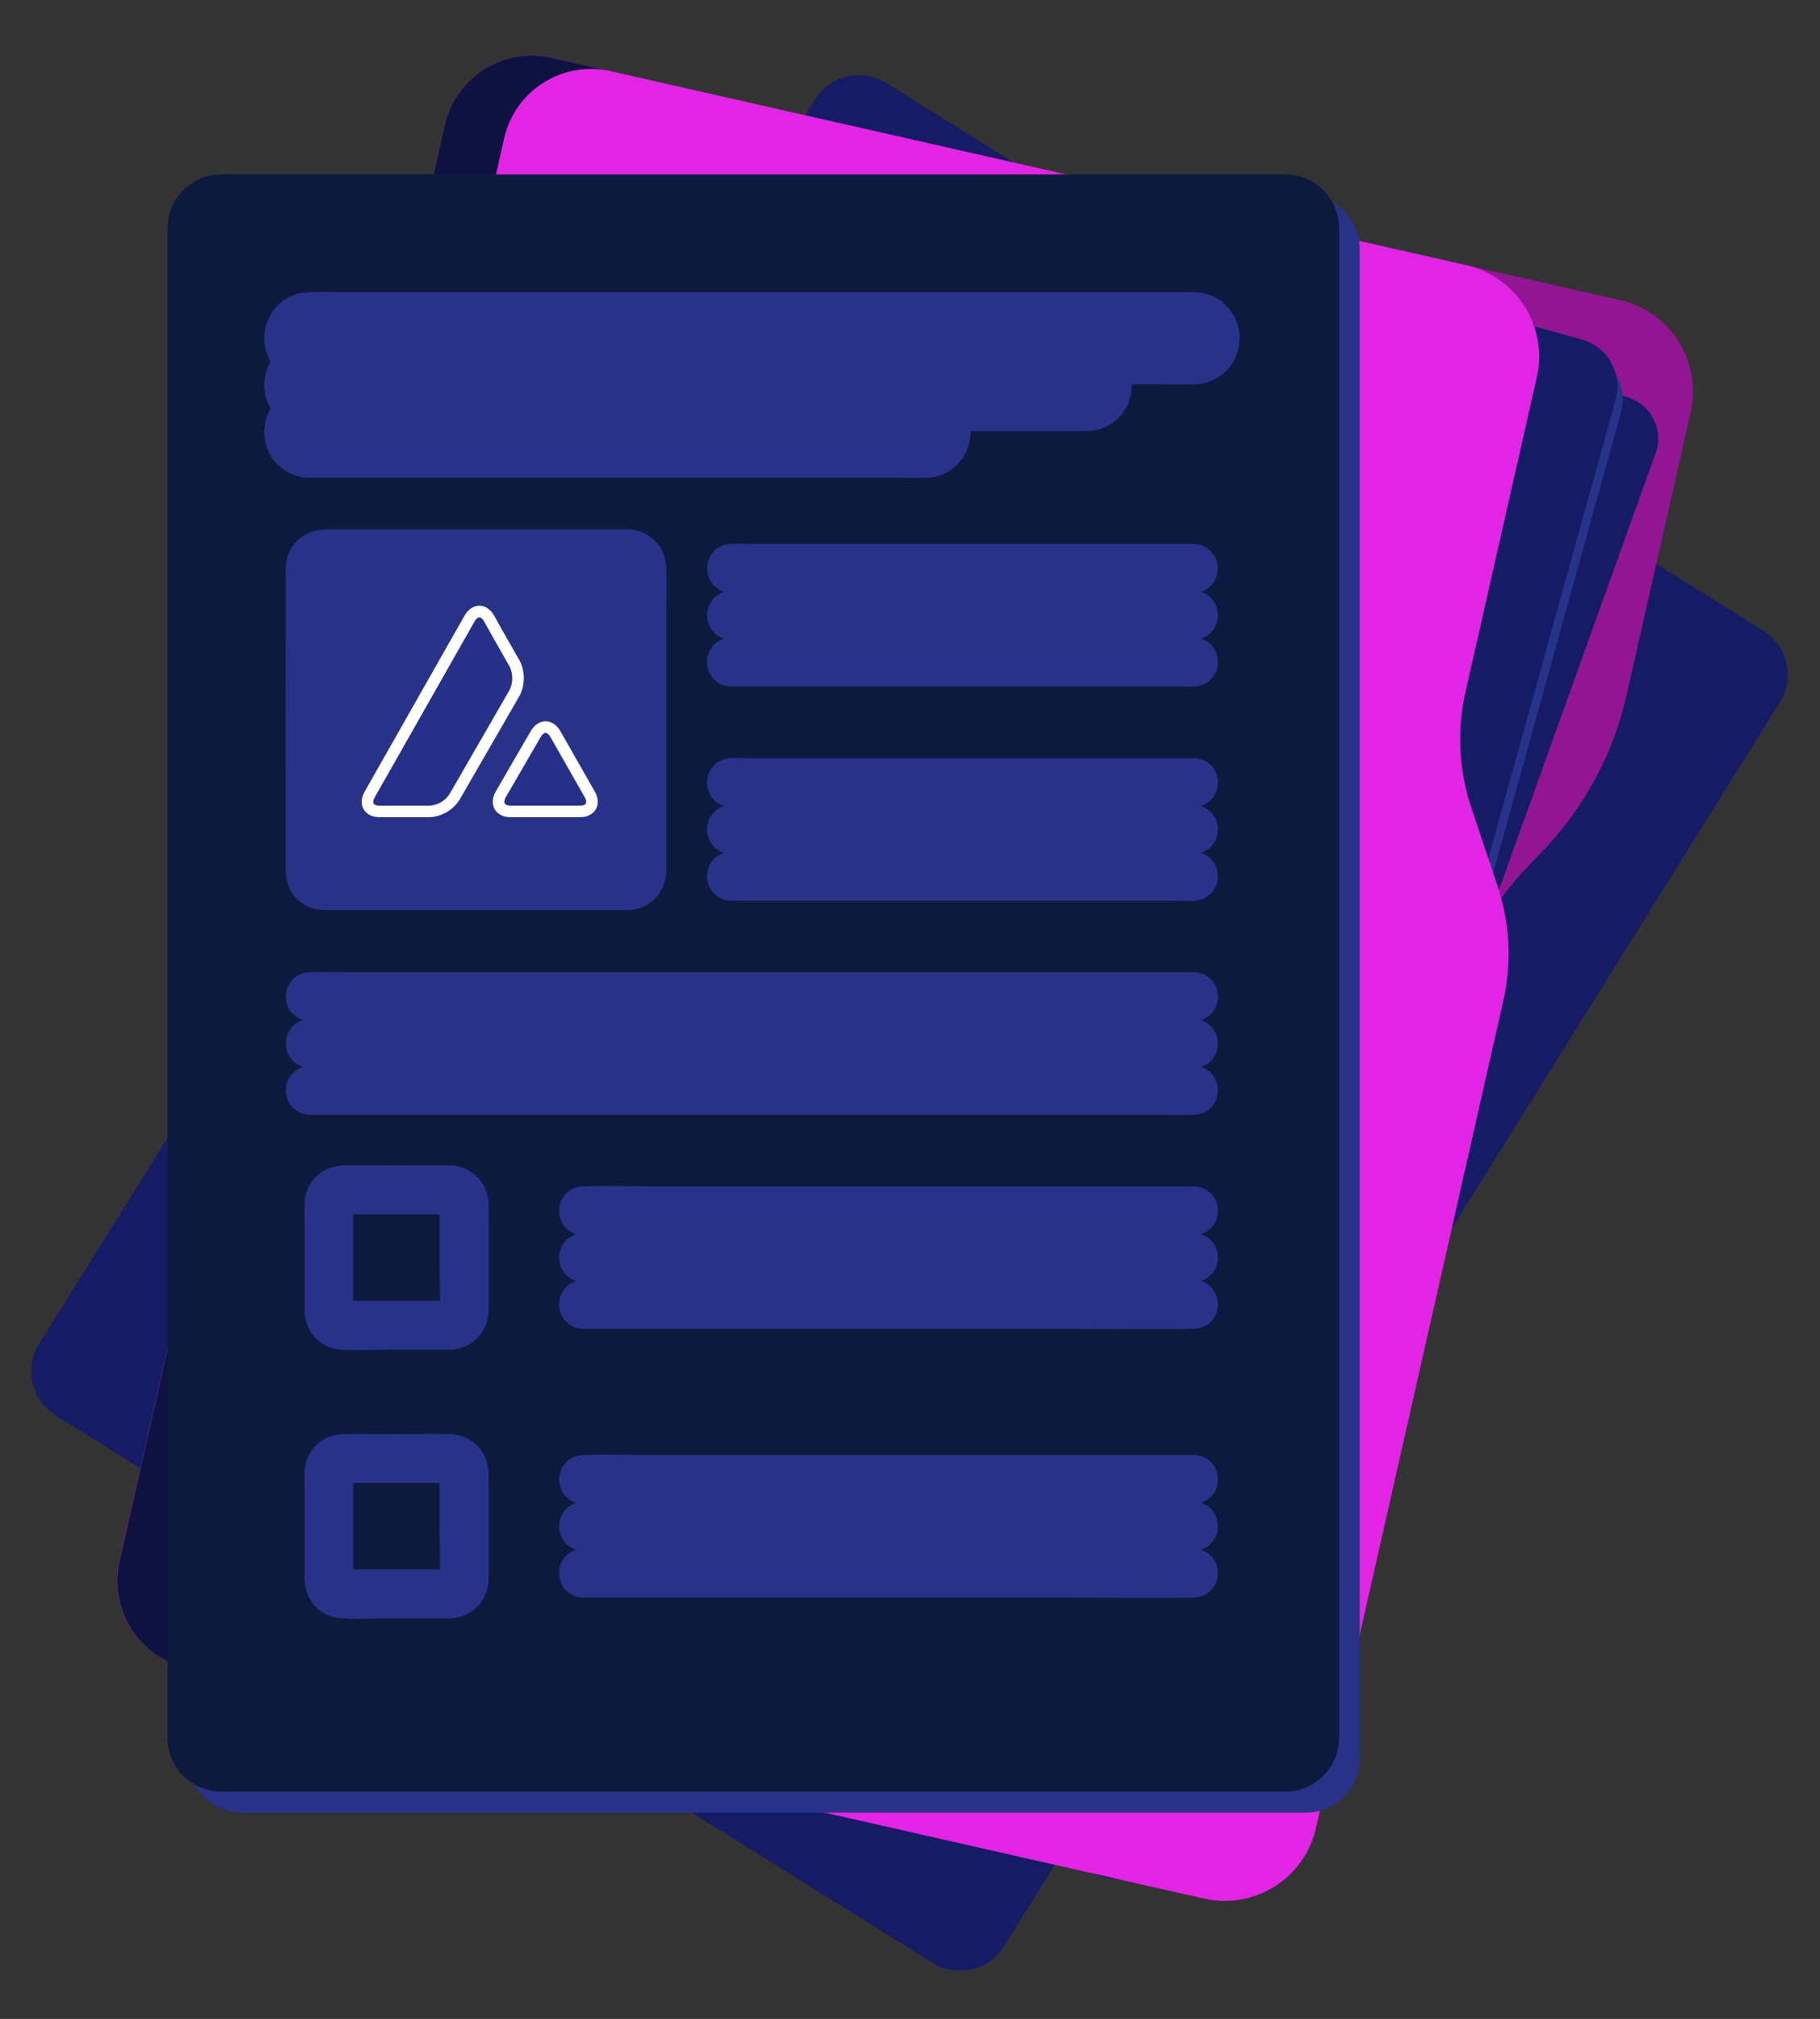 <svg width="239" height="265" viewBox="0 0 239 265" fill="none" xmlns="http://www.w3.org/2000/svg">
<rect x="0" y="0" width="239" height="265" fill="#333333" stroke="none"/>
<path d="M122.441 257.633L7.328 185.788C4.115 183.795 3.138 179.567 5.149 176.353L106.995 13.099C108.987 9.885 113.214 8.908 116.428 10.919L231.54 82.764C234.753 84.756 235.73 88.985 233.72 92.198L131.855 255.453C129.863 258.648 125.654 259.625 122.441 257.633Z" fill="#151C65"/>
<path d="M222.013 54.105L213.595 91.259C211.847 99.001 207.976 106.124 202.452 111.837L200.873 113.472C199.521 114.863 198.28 116.329 197.134 117.888C193.583 122.681 191.065 128.187 189.731 134.05L166.242 237.731C164.664 244.722 157.692 249.12 150.702 247.522L24.522 218.92C20.707 218.055 17.757 215.424 16.329 212.06L52.088 54.237C58.157 27.4 84.746 10.562 111.58 16.463C111.692 16.481 111.786 16.5 111.899 16.538L212.749 39.39C219.364 40.875 223.516 47.471 222.013 54.105Z" fill="#921694"/>
<path d="M144.407 246.245L60.3 216.063C57.387 215.011 55.865 211.797 56.898 208.865L122.723 25.446C123.775 22.533 126.988 21.011 129.92 22.044L214.027 52.245C216.94 53.297 218.462 56.511 217.428 59.442L151.604 242.862C150.552 245.775 147.339 247.297 144.407 246.245Z" fill="#151C65"/>
<path d="M153.258 244.873L39.968 213.413C36.567 212.474 34.575 208.94 35.515 205.539L87.246 19.263C88.185 15.861 91.718 13.869 95.119 14.809L208.409 46.268C211.81 47.208 213.802 50.741 212.862 54.143L161.131 240.419C160.173 243.839 156.659 245.831 153.258 244.873Z" fill="#293289"/>
<path d="M152.544 243.162L39.254 211.703C35.853 210.763 33.861 207.23 34.8 203.829L86.55 17.553C87.49 14.151 91.023 12.159 94.424 13.099L207.713 44.558C211.114 45.498 213.106 49.031 212.167 52.432L160.436 238.709C159.477 242.129 155.945 244.121 152.544 243.162Z" fill="#151C65"/>
<path d="M197.397 131.438L172.819 239.911C171.316 246.545 164.739 250.699 158.106 249.195L24.503 218.92C20.689 218.055 17.738 215.424 16.31 212.06C15.39 209.88 15.108 207.399 15.671 204.9L58.402 16.406C59.83 10.111 66.106 6.145 72.401 7.574L192.53 34.805C199.164 36.308 203.316 42.886 201.813 49.52L192.455 90.789C191.309 95.844 191.572 101.125 193.226 106.049L196.627 116.197C196.815 116.761 196.984 117.325 197.134 117.888C198.337 122.305 198.431 126.965 197.397 131.438Z" fill="#E225E4"/>
<path d="M66.2 18.173L23.488 206.685C22.925 209.166 23.207 211.647 24.127 213.845C25.555 217.191 28.506 219.84 32.32 220.705L24.522 218.938C20.707 218.074 17.757 215.443 16.329 212.079C15.408 209.899 15.127 207.418 15.69 204.919L58.402 16.406C59.83 10.111 66.106 6.145 72.401 7.574L80.199 9.34C73.885 7.912 67.628 11.858 66.2 18.173Z" fill="#0E1241"/>
<path d="M171.504 237.919H31.756C27.867 237.919 24.71 234.762 24.71 230.872V32.7C24.71 28.81 27.867 25.652 31.756 25.652H171.504C175.393 25.652 178.55 28.81 178.55 32.7V230.872C178.55 234.762 175.393 237.919 171.504 237.919Z" fill="#293289"/>
<path d="M168.779 235.157H29.051C25.161 235.157 22.004 232 22.004 228.109V29.937C22.004 26.047 25.161 22.89 29.051 22.89H168.798C172.687 22.89 175.844 26.047 175.844 29.937V228.109C175.825 232 172.669 235.157 168.779 235.157Z" fill="#0C1A3D"/>
<path d="M40.006 106.819C40.006 109.15 40.006 111.48 40.006 113.792C40.006 114.75 40.099 115.652 40.889 116.347C41.584 116.968 42.411 116.968 43.256 116.968C49.457 116.968 55.658 116.968 61.878 116.968C68.38 116.968 74.862 116.968 81.364 116.968C81.702 116.968 82.041 116.968 82.379 116.968C82.398 116.968 82.435 116.968 82.454 116.968C82.51 116.968 82.567 116.968 82.604 116.949C84.126 116.798 85.01 115.577 85.01 114.092C85.01 113.34 85.01 112.608 85.01 111.856C85.01 108.774 85.01 105.692 85.01 102.61C85.01 95.036 85.01 87.444 85.01 79.87C85.01 78.104 85.066 76.337 85.01 74.589C84.953 73.086 83.882 72.015 82.379 71.977C81.815 71.958 81.233 71.977 80.669 71.977C73.81 71.977 66.97 71.977 60.112 71.977C54.362 71.977 48.612 71.977 42.862 71.977C41.34 71.977 40.081 72.936 40.024 74.533C40.006 74.928 40.024 75.341 40.024 75.736C40.024 78.367 40.024 80.979 40.024 83.61C40.006 91.353 40.006 99.077 40.006 106.819Z" fill="#293289" stroke="#293289" stroke-width="5" stroke-miterlimit="10"/>
<path d="M96.04 75.322C97.806 75.322 99.572 75.322 101.339 75.322C105.585 75.322 109.832 75.322 114.06 75.322C119.19 75.322 124.339 75.322 129.469 75.322C133.922 75.322 145.704 75.322 150.138 75.322C151.604 75.322 153.07 75.322 154.535 75.322C155.231 75.322 155.945 75.379 156.64 75.322C156.678 75.322 156.696 75.322 156.734 75.322C157.655 75.322 157.655 73.894 156.734 73.894C154.968 73.894 153.201 73.894 151.435 73.894C147.188 73.894 135.613 73.894 131.366 73.894C126.236 73.894 121.088 73.894 115.958 73.894C111.505 73.894 107.07 73.894 102.616 73.894C101.151 73.894 99.685 73.894 98.219 73.894C97.524 73.894 96.81 73.838 96.115 73.894C96.077 73.894 96.058 73.894 96.021 73.894C95.138 73.913 95.138 75.322 96.04 75.322Z" fill="#293289" stroke="#293289" stroke-width="5" stroke-miterlimit="10"/>
<path d="M156.753 80.039C154.986 80.039 153.22 80.039 151.454 80.039C147.207 80.039 135.632 80.039 131.385 80.039C126.255 80.039 121.107 80.039 115.977 80.039C111.523 80.039 107.089 80.039 102.635 80.039C101.17 80.039 99.704 80.039 98.238 80.039C97.543 80.039 96.829 79.983 96.134 80.039C96.096 80.039 96.077 80.039 96.04 80.039C95.119 80.039 95.119 81.468 96.04 81.468C97.806 81.468 99.572 81.468 101.339 81.468C105.585 81.468 109.832 81.468 114.06 81.468C119.19 81.468 124.339 81.468 129.469 81.468C133.922 81.468 145.704 81.468 150.138 81.468C151.604 81.468 153.07 81.468 154.535 81.468C155.231 81.468 155.945 81.524 156.64 81.468C156.678 81.468 156.696 81.468 156.734 81.468C157.673 81.468 157.673 80.039 156.753 80.039Z" fill="#293289" stroke="#293289" stroke-width="5" stroke-miterlimit="10"/>
<path d="M156.753 86.185C154.986 86.185 153.22 86.185 151.454 86.185C147.207 86.185 135.632 86.185 131.385 86.185C126.255 86.185 121.107 86.185 115.977 86.185C111.523 86.185 107.089 86.185 102.635 86.185C101.17 86.185 99.704 86.185 98.238 86.185C97.543 86.185 96.829 86.128 96.134 86.185C96.096 86.185 96.077 86.185 96.04 86.185C95.119 86.185 95.119 87.613 96.04 87.613C97.806 87.613 99.572 87.613 101.339 87.613C105.585 87.613 109.832 87.613 114.06 87.613C119.19 87.613 124.339 87.613 129.469 87.613C133.922 87.613 145.704 87.613 150.138 87.613C151.604 87.613 153.07 87.613 154.535 87.613C155.231 87.613 155.945 87.669 156.64 87.613C156.678 87.613 156.696 87.613 156.734 87.613C157.673 87.613 157.673 86.185 156.753 86.185Z" fill="#293289" stroke="#293289" stroke-width="5" stroke-miterlimit="10"/>
<path d="M156.753 102.008C154.986 102.008 153.22 102.008 151.454 102.008C147.207 102.008 135.632 102.008 131.385 102.008C126.255 102.008 121.107 102.008 115.977 102.008C111.523 102.008 107.089 102.008 102.635 102.008C101.17 102.008 99.704 102.008 98.238 102.008C97.543 102.008 96.829 101.952 96.134 102.008C96.096 102.008 96.077 102.008 96.04 102.008C95.119 102.008 95.119 103.437 96.04 103.437C97.806 103.437 99.572 103.437 101.339 103.437C105.585 103.437 109.832 103.437 114.06 103.437C119.19 103.437 124.339 103.437 129.469 103.437C133.922 103.437 145.704 103.437 150.138 103.437C151.604 103.437 153.07 103.437 154.535 103.437C155.231 103.437 155.945 103.493 156.64 103.437C156.678 103.437 156.696 103.437 156.734 103.437C157.673 103.437 157.673 102.008 156.753 102.008Z" fill="#293289" stroke="#293289" stroke-width="5" stroke-miterlimit="10"/>
<path d="M156.753 108.154C154.986 108.154 153.22 108.154 151.454 108.154C147.207 108.154 135.632 108.154 131.385 108.154C126.255 108.154 121.107 108.154 115.977 108.154C111.523 108.154 107.089 108.154 102.635 108.154C101.17 108.154 99.704 108.154 98.238 108.154C97.543 108.154 96.829 108.097 96.134 108.154C96.096 108.154 96.077 108.154 96.04 108.154C95.119 108.154 95.119 109.582 96.04 109.582C97.806 109.582 99.572 109.582 101.339 109.582C105.585 109.582 109.832 109.582 114.06 109.582C119.19 109.582 124.339 109.582 129.469 109.582C133.922 109.582 145.704 109.582 150.138 109.582C151.604 109.582 153.07 109.582 154.535 109.582C155.231 109.582 155.945 109.638 156.64 109.582C156.678 109.582 156.696 109.582 156.734 109.582C157.673 109.563 157.673 108.154 156.753 108.154Z" fill="#293289" stroke="#293289" stroke-width="5" stroke-miterlimit="10"/>
<path d="M156.753 114.299C154.986 114.299 153.22 114.299 151.454 114.299C147.207 114.299 135.632 114.299 131.385 114.299C126.255 114.299 121.107 114.299 115.977 114.299C111.523 114.299 107.089 114.299 102.635 114.299C101.17 114.299 99.704 114.299 98.238 114.299C97.543 114.299 96.829 114.243 96.134 114.299C96.096 114.299 96.077 114.299 96.04 114.299C95.119 114.299 95.119 115.727 96.04 115.727C97.806 115.727 99.572 115.727 101.339 115.727C105.585 115.727 109.832 115.727 114.06 115.727C119.19 115.727 124.339 115.727 129.469 115.727C133.922 115.727 145.704 115.727 150.138 115.727C151.604 115.727 153.07 115.727 154.535 115.727C155.231 115.727 155.945 115.784 156.64 115.727C156.678 115.727 156.696 115.727 156.734 115.727C157.673 115.708 157.673 114.299 156.753 114.299Z" fill="#293289" stroke="#293289" stroke-width="5" stroke-miterlimit="10"/>
<path d="M156.753 158.218C154.329 158.218 151.923 158.218 149.499 158.218C143.693 158.218 130.54 158.218 124.733 158.218C117.743 158.218 110.734 158.218 103.744 158.218C97.693 158.218 91.643 158.218 85.592 158.218C82.642 158.218 79.673 158.105 76.742 158.218C76.704 158.218 76.666 158.218 76.61 158.218C75.689 158.218 75.689 159.646 76.61 159.646C79.034 159.646 81.439 159.646 83.863 159.646C89.67 159.646 95.476 159.646 101.282 159.646C108.273 159.646 115.281 159.646 122.272 159.646C128.322 159.646 134.373 159.646 140.424 159.646C143.374 159.646 153.69 159.759 156.621 159.646C156.659 159.646 156.696 159.646 156.753 159.646C157.673 159.628 157.673 158.218 156.753 158.218Z" fill="#293289" stroke="#293289" stroke-width="5" stroke-miterlimit="10"/>
<path d="M156.753 164.345C154.329 164.345 151.923 164.345 149.499 164.345C143.693 164.345 130.54 164.345 124.733 164.345C117.743 164.345 110.734 164.345 103.744 164.345C97.693 164.345 91.643 164.345 85.592 164.345C82.642 164.345 79.673 164.232 76.742 164.345C76.704 164.345 76.666 164.345 76.61 164.345C75.689 164.345 75.689 165.773 76.61 165.773C79.034 165.773 81.439 165.773 83.863 165.773C89.67 165.773 95.476 165.773 101.282 165.773C108.273 165.773 115.281 165.773 122.272 165.773C128.322 165.773 134.373 165.773 140.424 165.773C143.374 165.773 153.69 165.886 156.621 165.773C156.659 165.773 156.696 165.773 156.753 165.773C157.673 165.773 157.673 164.345 156.753 164.345Z" fill="#293289" stroke="#293289" stroke-width="5" stroke-miterlimit="10"/>
<path d="M156.753 170.49C154.329 170.49 151.923 170.49 149.499 170.49C143.693 170.49 130.54 170.49 124.733 170.49C117.743 170.49 110.734 170.49 103.744 170.49C97.693 170.49 91.643 170.49 85.592 170.49C82.642 170.49 79.673 170.377 76.742 170.49C76.704 170.49 76.666 170.49 76.61 170.49C75.689 170.49 75.689 171.918 76.61 171.918C79.034 171.918 81.439 171.918 83.863 171.918C89.67 171.918 95.476 171.918 101.282 171.918C108.273 171.918 115.281 171.918 122.272 171.918C128.322 171.918 134.373 171.918 140.424 171.918C143.374 171.918 153.69 172.031 156.621 171.918C156.659 171.918 156.696 171.918 156.753 171.918C157.673 171.918 157.673 170.49 156.753 170.49Z" fill="#293289" stroke="#293289" stroke-width="5" stroke-miterlimit="10"/>
<path d="M156.753 130.104C155.794 130.104 154.817 130.104 153.859 130.104C151.209 130.104 141.232 130.104 138.582 130.104C134.692 130.104 130.803 130.104 126.894 130.104C122.14 130.104 117.405 130.104 112.651 130.104C107.427 130.104 102.203 130.104 96.979 130.104C91.737 130.104 86.475 130.104 81.233 130.104C76.328 130.104 71.443 130.104 66.538 130.104C62.404 130.104 58.251 130.104 54.117 130.104C51.13 130.104 48.142 130.104 45.136 130.104C43.726 130.104 42.317 130.066 40.907 130.104C40.851 130.104 40.776 130.104 40.72 130.104C39.799 130.104 39.799 131.532 40.72 131.532C41.678 131.532 42.655 131.532 43.613 131.532C46.263 131.532 48.894 131.532 51.543 131.532C55.433 131.532 59.322 131.532 63.231 131.532C67.985 131.532 72.72 131.532 77.474 131.532C82.698 131.532 87.922 131.532 93.146 131.532C98.389 131.532 103.65 131.532 108.893 131.532C113.797 131.532 118.683 131.532 123.587 131.532C127.721 131.532 131.874 131.532 136.008 131.532C138.995 131.532 149.33 131.532 152.337 131.532C153.746 131.532 155.156 131.57 156.565 131.532C156.621 131.532 156.696 131.532 156.753 131.532C157.673 131.532 157.673 130.104 156.753 130.104Z" fill="#293289" stroke="#293289" stroke-width="5" stroke-miterlimit="10"/>
<path d="M156.753 136.249C155.794 136.249 154.817 136.249 153.859 136.249C151.209 136.249 141.232 136.249 138.582 136.249C134.692 136.249 130.803 136.249 126.894 136.249C122.14 136.249 117.405 136.249 112.651 136.249C107.427 136.249 102.203 136.249 96.979 136.249C91.737 136.249 86.475 136.249 81.233 136.249C76.328 136.249 71.443 136.249 66.538 136.249C62.404 136.249 58.251 136.249 54.117 136.249C51.13 136.249 48.142 136.249 45.136 136.249C43.726 136.249 42.317 136.212 40.907 136.249C40.851 136.249 40.776 136.249 40.72 136.249C39.799 136.249 39.799 137.677 40.72 137.677C41.678 137.677 42.655 137.677 43.613 137.677C46.263 137.677 48.894 137.677 51.543 137.677C55.433 137.677 59.322 137.677 63.231 137.677C67.985 137.677 72.72 137.677 77.474 137.677C82.698 137.677 87.922 137.677 93.146 137.677C98.389 137.677 103.65 137.677 108.893 137.677C113.797 137.677 118.683 137.677 123.587 137.677C127.721 137.677 131.874 137.677 136.008 137.677C138.995 137.677 149.33 137.677 152.337 137.677C153.746 137.677 155.156 137.715 156.565 137.677C156.621 137.677 156.696 137.677 156.753 137.677C157.673 137.677 157.673 136.249 156.753 136.249Z" fill="#293289" stroke="#293289" stroke-width="5" stroke-miterlimit="10"/>
<path d="M156.753 142.395C155.794 142.395 154.817 142.395 153.859 142.395C151.209 142.395 141.232 142.395 138.582 142.395C134.692 142.395 130.803 142.395 126.894 142.395C122.14 142.395 117.405 142.395 112.651 142.395C107.427 142.395 102.203 142.395 96.979 142.395C91.737 142.395 86.475 142.395 81.233 142.395C76.328 142.395 71.443 142.395 66.538 142.395C62.404 142.395 58.251 142.395 54.117 142.395C51.13 142.395 48.142 142.395 45.136 142.395C43.726 142.395 42.317 142.357 40.907 142.395C40.851 142.395 40.776 142.395 40.72 142.395C39.799 142.395 39.799 143.823 40.72 143.823C41.678 143.823 42.655 143.823 43.613 143.823C46.263 143.823 48.894 143.823 51.543 143.823C55.433 143.823 59.322 143.823 63.231 143.823C67.985 143.823 72.72 143.823 77.474 143.823C82.698 143.823 87.922 143.823 93.146 143.823C98.389 143.823 103.65 143.823 108.893 143.823C113.797 143.823 118.683 143.823 123.587 143.823C127.721 143.823 131.874 143.823 136.008 143.823C138.995 143.823 149.33 143.823 152.337 143.823C153.746 143.823 155.156 143.86 156.565 143.823C156.621 143.823 156.696 143.823 156.753 143.823C157.673 143.823 157.673 142.395 156.753 142.395Z" fill="#293289" stroke="#293289" stroke-width="5" stroke-miterlimit="10"/>
<path d="M59.003 155.474C56.711 155.437 54.418 155.474 52.144 155.474C49.814 155.474 47.484 155.437 45.154 155.474C43.67 155.493 42.542 156.546 42.486 158.049C42.467 158.744 42.486 159.458 42.486 160.154C42.486 163.067 42.486 165.998 42.486 168.911C42.486 169.889 42.486 170.847 42.486 171.824C42.486 173.253 43.332 174.53 44.854 174.643C46.845 174.812 48.894 174.662 50.885 174.662C53.479 174.662 56.053 174.662 58.646 174.662C58.778 174.662 58.909 174.662 59.041 174.662C59.059 174.662 59.097 174.662 59.116 174.662C59.172 174.662 59.229 174.662 59.266 174.643C60.751 174.493 61.653 173.346 61.671 171.862C61.671 170.922 61.671 169.964 61.671 169.024C61.671 166.092 61.671 163.179 61.671 160.248C61.671 159.515 61.69 158.782 61.671 158.049C61.596 156.564 60.487 155.493 59.003 155.474ZM60.243 172.05C60.206 172.708 59.792 173.215 59.116 173.234C54.775 173.234 50.434 173.234 46.094 173.234C45.436 173.234 44.572 173.384 44.121 172.764C43.764 172.275 43.895 171.43 43.895 170.866C43.895 168.235 43.895 165.585 43.895 162.954C43.895 161.751 43.895 160.567 43.895 159.364C43.895 158.838 43.782 158.087 43.989 157.579C44.328 156.752 45.248 156.884 45.962 156.884C47.071 156.884 48.18 156.884 49.288 156.884C51.975 156.884 54.681 156.884 57.368 156.884C57.932 156.884 58.514 156.846 59.078 156.884C60.168 156.959 60.224 157.842 60.224 158.669C60.224 161.131 60.224 163.574 60.224 166.036C60.243 168.047 60.337 170.058 60.243 172.05Z" fill="#293289" stroke="#293289" stroke-width="5" stroke-miterlimit="10"/>
<path d="M156.753 193.474C154.329 193.474 151.923 193.474 149.499 193.474C143.693 193.474 130.54 193.474 124.733 193.474C117.743 193.474 110.734 193.474 103.744 193.474C97.693 193.474 91.643 193.474 85.592 193.474C82.642 193.474 79.673 193.361 76.742 193.474C76.704 193.474 76.666 193.474 76.61 193.474C75.689 193.474 75.689 194.902 76.61 194.902C79.034 194.902 81.439 194.902 83.863 194.902C89.67 194.902 95.476 194.902 101.282 194.902C108.273 194.902 115.281 194.902 122.272 194.902C128.322 194.902 134.373 194.902 140.424 194.902C143.374 194.902 153.69 195.015 156.621 194.902C156.659 194.902 156.696 194.902 156.753 194.902C157.673 194.902 157.673 193.474 156.753 193.474Z" fill="#293289" stroke="#293289" stroke-width="5" stroke-miterlimit="10"/>
<path d="M156.753 199.619C154.329 199.619 151.923 199.619 149.499 199.619C143.693 199.619 130.54 199.619 124.733 199.619C117.743 199.619 110.734 199.619 103.744 199.619C97.693 199.619 91.643 199.619 85.592 199.619C82.642 199.619 79.673 199.506 76.742 199.619C76.704 199.619 76.666 199.619 76.61 199.619C75.689 199.619 75.689 201.047 76.61 201.047C79.034 201.047 81.439 201.047 83.863 201.047C89.67 201.047 95.476 201.047 101.282 201.047C108.273 201.047 115.281 201.047 122.272 201.047C128.322 201.047 134.373 201.047 140.424 201.047C143.374 201.047 153.69 201.16 156.621 201.047C156.659 201.047 156.696 201.047 156.753 201.047C157.673 201.029 157.673 199.619 156.753 199.619Z" fill="#293289" stroke="#293289" stroke-width="5" stroke-miterlimit="10"/>
<path d="M156.753 205.764C154.329 205.764 151.923 205.764 149.499 205.764C143.693 205.764 130.54 205.764 124.733 205.764C117.743 205.764 110.734 205.764 103.744 205.764C97.693 205.764 91.643 205.764 85.592 205.764C82.642 205.764 79.673 205.652 76.742 205.764C76.704 205.764 76.666 205.764 76.61 205.764C75.689 205.764 75.689 207.193 76.61 207.193C79.034 207.193 81.439 207.193 83.863 207.193C89.67 207.193 95.476 207.193 101.282 207.193C108.273 207.193 115.281 207.193 122.272 207.193C128.322 207.193 134.373 207.193 140.424 207.193C143.374 207.193 153.69 207.305 156.621 207.193C156.659 207.193 156.696 207.193 156.753 207.193C157.673 207.174 157.673 205.764 156.753 205.764Z" fill="#293289" stroke="#293289" stroke-width="5" stroke-miterlimit="10"/>
<path d="M61.653 193.324C61.596 191.82 60.487 190.768 59.003 190.73C56.711 190.692 54.418 190.73 52.144 190.73C49.814 190.73 47.484 190.692 45.154 190.73C43.67 190.749 42.542 191.801 42.486 193.305C42.467 194 42.486 194.714 42.486 195.41C42.486 198.322 42.486 201.254 42.486 204.167C42.486 205.144 42.486 206.103 42.486 207.08C42.486 208.508 43.332 209.786 44.854 209.899C46.845 210.068 48.894 209.918 50.885 209.918C53.479 209.918 56.053 209.918 58.646 209.918C58.778 209.918 58.909 209.918 59.041 209.918C59.059 209.918 59.097 209.918 59.116 209.918C59.172 209.918 59.229 209.918 59.266 209.899C60.751 209.749 61.653 208.602 61.671 207.118C61.671 206.178 61.671 205.219 61.671 204.28C61.671 201.348 61.671 198.435 61.671 195.504C61.653 194.789 61.671 194.056 61.653 193.324ZM60.243 207.305C60.206 207.963 59.792 208.471 59.116 208.489C54.775 208.489 50.434 208.489 46.094 208.489C45.436 208.489 44.572 208.64 44.121 208.02C43.764 207.531 43.895 206.685 43.895 206.122C43.895 203.491 43.895 200.841 43.895 198.21C43.895 197.007 43.895 195.823 43.895 194.62C43.895 194.094 43.782 193.342 43.989 192.835C44.328 192.008 45.248 192.14 45.962 192.14C47.071 192.14 48.18 192.14 49.288 192.14C51.975 192.14 54.681 192.14 57.368 192.14C57.932 192.14 58.514 192.102 59.078 192.14C60.168 192.215 60.224 193.098 60.224 193.925C60.224 196.387 60.224 198.83 60.224 201.292C60.243 203.303 60.337 205.313 60.243 207.305Z" fill="#293289" stroke="#293289" stroke-width="5" stroke-miterlimit="10"/>
<path d="M156.809 43.675C155.907 43.675 154.986 43.675 154.084 43.675C151.604 43.675 142.209 43.675 139.728 43.675C136.064 43.675 132.419 43.675 128.754 43.675C124.282 43.675 119.829 43.675 115.357 43.675C110.452 43.675 105.529 43.675 100.625 43.675C95.683 43.675 90.76 43.675 85.817 43.675C81.214 43.675 76.61 43.675 72.006 43.675C68.117 43.675 64.227 43.675 60.337 43.675C57.519 43.675 47.653 43.675 44.835 43.675C43.52 43.675 42.185 43.637 40.851 43.675C40.795 43.675 40.738 43.675 40.682 43.675C39.818 43.675 39.818 45.103 40.682 45.103C41.584 45.103 42.505 45.103 43.407 45.103C45.887 45.103 55.433 45.103 57.932 45.103C61.596 45.103 65.242 45.103 68.906 45.103C73.378 45.103 77.831 45.103 82.304 45.103C87.208 45.103 92.131 45.103 97.036 45.103C101.978 45.103 106.901 45.103 111.843 45.103C116.446 45.103 121.05 45.103 125.654 45.103C129.544 45.103 133.433 45.103 137.323 45.103C140.142 45.103 149.857 45.103 152.656 45.103C153.972 45.103 155.306 45.141 156.64 45.103C156.696 45.103 156.753 45.103 156.809 45.103C157.655 45.103 157.655 43.675 156.809 43.675Z" fill="#293289" stroke="#293289" stroke-width="10.664" stroke-miterlimit="10"/>
<path d="M142.678 49.82C141.776 49.82 140.856 49.82 139.954 49.82C137.473 49.82 135.143 49.82 132.663 49.82C128.999 49.82 125.353 49.82 121.689 49.82C117.217 49.82 112.763 49.82 108.291 49.82C103.387 49.82 98.464 49.82 93.559 49.82C88.617 49.82 83.694 49.82 78.752 49.82C74.148 49.82 69.545 49.82 64.941 49.82C61.051 49.82 57.162 49.82 53.272 49.82C50.453 49.82 47.653 49.82 44.835 49.82C43.52 49.82 42.185 49.783 40.851 49.82C40.795 49.82 40.738 49.82 40.682 49.82C39.818 49.82 39.818 51.248 40.682 51.248C41.584 51.248 42.505 51.248 43.407 51.248C45.887 51.248 48.367 51.248 50.867 51.248C54.531 51.248 58.176 51.248 61.84 51.248C66.313 51.248 70.766 51.248 75.238 51.248C80.143 51.248 85.066 51.248 89.97 51.248C94.912 51.248 99.835 51.248 104.777 51.248C109.381 51.248 113.985 51.248 118.589 51.248C122.478 51.248 126.368 51.248 130.258 51.248C133.076 51.248 135.726 51.248 138.526 51.248C139.841 51.248 141.175 51.286 142.509 51.248C142.566 51.248 142.622 51.248 142.678 51.248C143.524 51.248 143.543 49.82 142.678 49.82Z" fill="#293289" stroke="#293289" stroke-width="10.664" stroke-miterlimit="10"/>
<path d="M121.482 55.966C120.58 55.966 119.66 55.966 118.758 55.966C116.277 55.966 106.882 55.966 104.402 55.966C100.737 55.966 116.503 55.966 112.857 55.966C108.385 55.966 103.932 55.966 99.46 55.966C94.555 55.966 89.632 55.966 84.728 55.966C79.786 55.966 74.862 55.966 69.921 55.966C65.317 55.966 60.713 55.966 56.109 55.966C52.22 55.966 48.33 55.966 44.44 55.966C41.622 55.966 47.653 55.966 44.835 55.966C43.52 55.966 42.185 55.928 40.851 55.966C40.795 55.966 40.738 55.966 40.682 55.966C39.818 55.966 39.818 57.394 40.682 57.394C41.584 57.394 42.505 57.394 43.407 57.394C45.887 57.394 48.367 57.394 50.867 57.394C54.531 57.394 49.363 57.394 53.009 57.394C57.481 57.394 61.934 57.394 66.407 57.394C71.311 57.394 76.234 57.394 81.139 57.394C86.081 57.394 91.004 57.394 95.946 57.394C100.549 57.394 105.153 57.394 109.757 57.394C113.647 57.394 98.107 57.394 102.015 57.394C104.834 57.394 114.549 57.394 117.348 57.394C118.664 57.394 119.998 57.431 121.332 57.394C121.388 57.394 121.445 57.394 121.501 57.394C122.347 57.394 122.347 55.966 121.482 55.966Z" fill="#293289" stroke="#293289" stroke-width="10.664" stroke-miterlimit="10"/>
<g opacity="0.5">
<path opacity="0.5" d="M77.655 105.228L73.167 97.346C72.771 96.659 72.229 96.284 71.642 96.284C71.054 96.284 70.513 96.663 70.117 97.346L65.544 105.228C65.154 105.915 65.105 106.573 65.402 107.086C65.699 107.596 66.294 107.875 67.08 107.875H76.123C76.919 107.875 77.517 107.592 77.814 107.079C78.108 106.569 78.052 105.911 77.655 105.228Z" fill="#1C2D89"/>
<path opacity="0.5" d="M67.837 92.118C68.442 90.873 68.442 89.386 67.837 88.14C67.834 88.137 67.834 88.13 67.83 88.126L65.473 83.985L64.471 82.18C64.075 81.493 63.537 81.118 62.953 81.118C62.369 81.118 61.831 81.497 61.434 82.184L48.346 105.232C47.95 105.922 47.897 106.584 48.19 107.093C48.484 107.603 49.086 107.883 49.882 107.883H56.451C56.455 107.883 56.462 107.883 56.469 107.883C57.863 107.798 59.152 107.04 59.913 105.865C59.916 105.862 59.916 105.858 59.92 105.855L67.826 92.133C67.83 92.129 67.834 92.122 67.837 92.118Z" fill="#1C2D89"/>
</g>
<path d="M76.123 106.764H67.08C66.294 106.764 65.699 106.485 65.402 105.975C65.105 105.465 65.154 104.804 65.544 104.117L70.117 96.235C70.513 95.548 71.054 95.173 71.642 95.173C72.23 95.173 72.771 95.552 73.167 96.235L77.655 104.117C78.052 104.8 78.105 105.458 77.811 105.968C77.517 106.485 76.915 106.764 76.123 106.764ZM71.642 95.693C71.246 95.693 70.863 95.98 70.562 96.497L65.993 104.375C65.699 104.892 65.65 105.37 65.852 105.713C66.053 106.057 66.489 106.248 67.08 106.248H76.123C76.724 106.248 77.167 106.057 77.365 105.71C77.563 105.366 77.507 104.892 77.209 104.375L72.718 96.493C72.417 95.977 72.035 95.693 71.642 95.693Z" fill="url(#paint0_linear_5_417)" stroke="white"/>
<path d="M56.448 106.764H49.879C49.082 106.764 48.484 106.485 48.187 105.975C47.893 105.469 47.946 104.807 48.343 104.113L61.431 81.065C61.827 80.379 62.369 80 62.949 80C63.53 80 64.071 80.379 64.468 81.062L65.469 82.867L67.827 87.008C67.83 87.011 67.834 87.019 67.834 87.022C68.439 88.268 68.439 89.754 67.834 91C67.83 91.007 67.827 91.011 67.827 91.018L59.913 104.729C59.909 104.733 59.909 104.736 59.906 104.74C59.145 105.918 57.856 106.672 56.462 106.757C56.458 106.764 56.451 106.764 56.448 106.764ZM62.949 80.524C62.56 80.524 62.181 80.811 61.88 81.327L48.792 104.375C48.491 104.899 48.435 105.377 48.633 105.72C48.831 106.064 49.273 106.251 49.875 106.251H56.437C57.683 106.173 58.787 105.526 59.467 104.474L67.37 90.777C67.901 89.677 67.901 88.367 67.37 87.266L65.016 83.129L64.015 81.324C63.721 80.807 63.339 80.524 62.949 80.524Z" fill="url(#paint1_linear_5_417)" stroke="white"/>
<defs>
<linearGradient id="paint0_linear_5_417" x1="71.604" y1="95.173" x2="71.604" y2="106.764" gradientUnits="userSpaceOnUse">
<stop stop-color="white"/>
<stop offset="1" stop-color="white" stop-opacity="0"/>
</linearGradient>
<linearGradient id="paint1_linear_5_417" x1="58.144" y1="80" x2="58.144" y2="106.764" gradientUnits="userSpaceOnUse">
<stop stop-color="white"/>
<stop offset="1" stop-color="white" stop-opacity="0"/>
</linearGradient>
</defs>
</svg>
